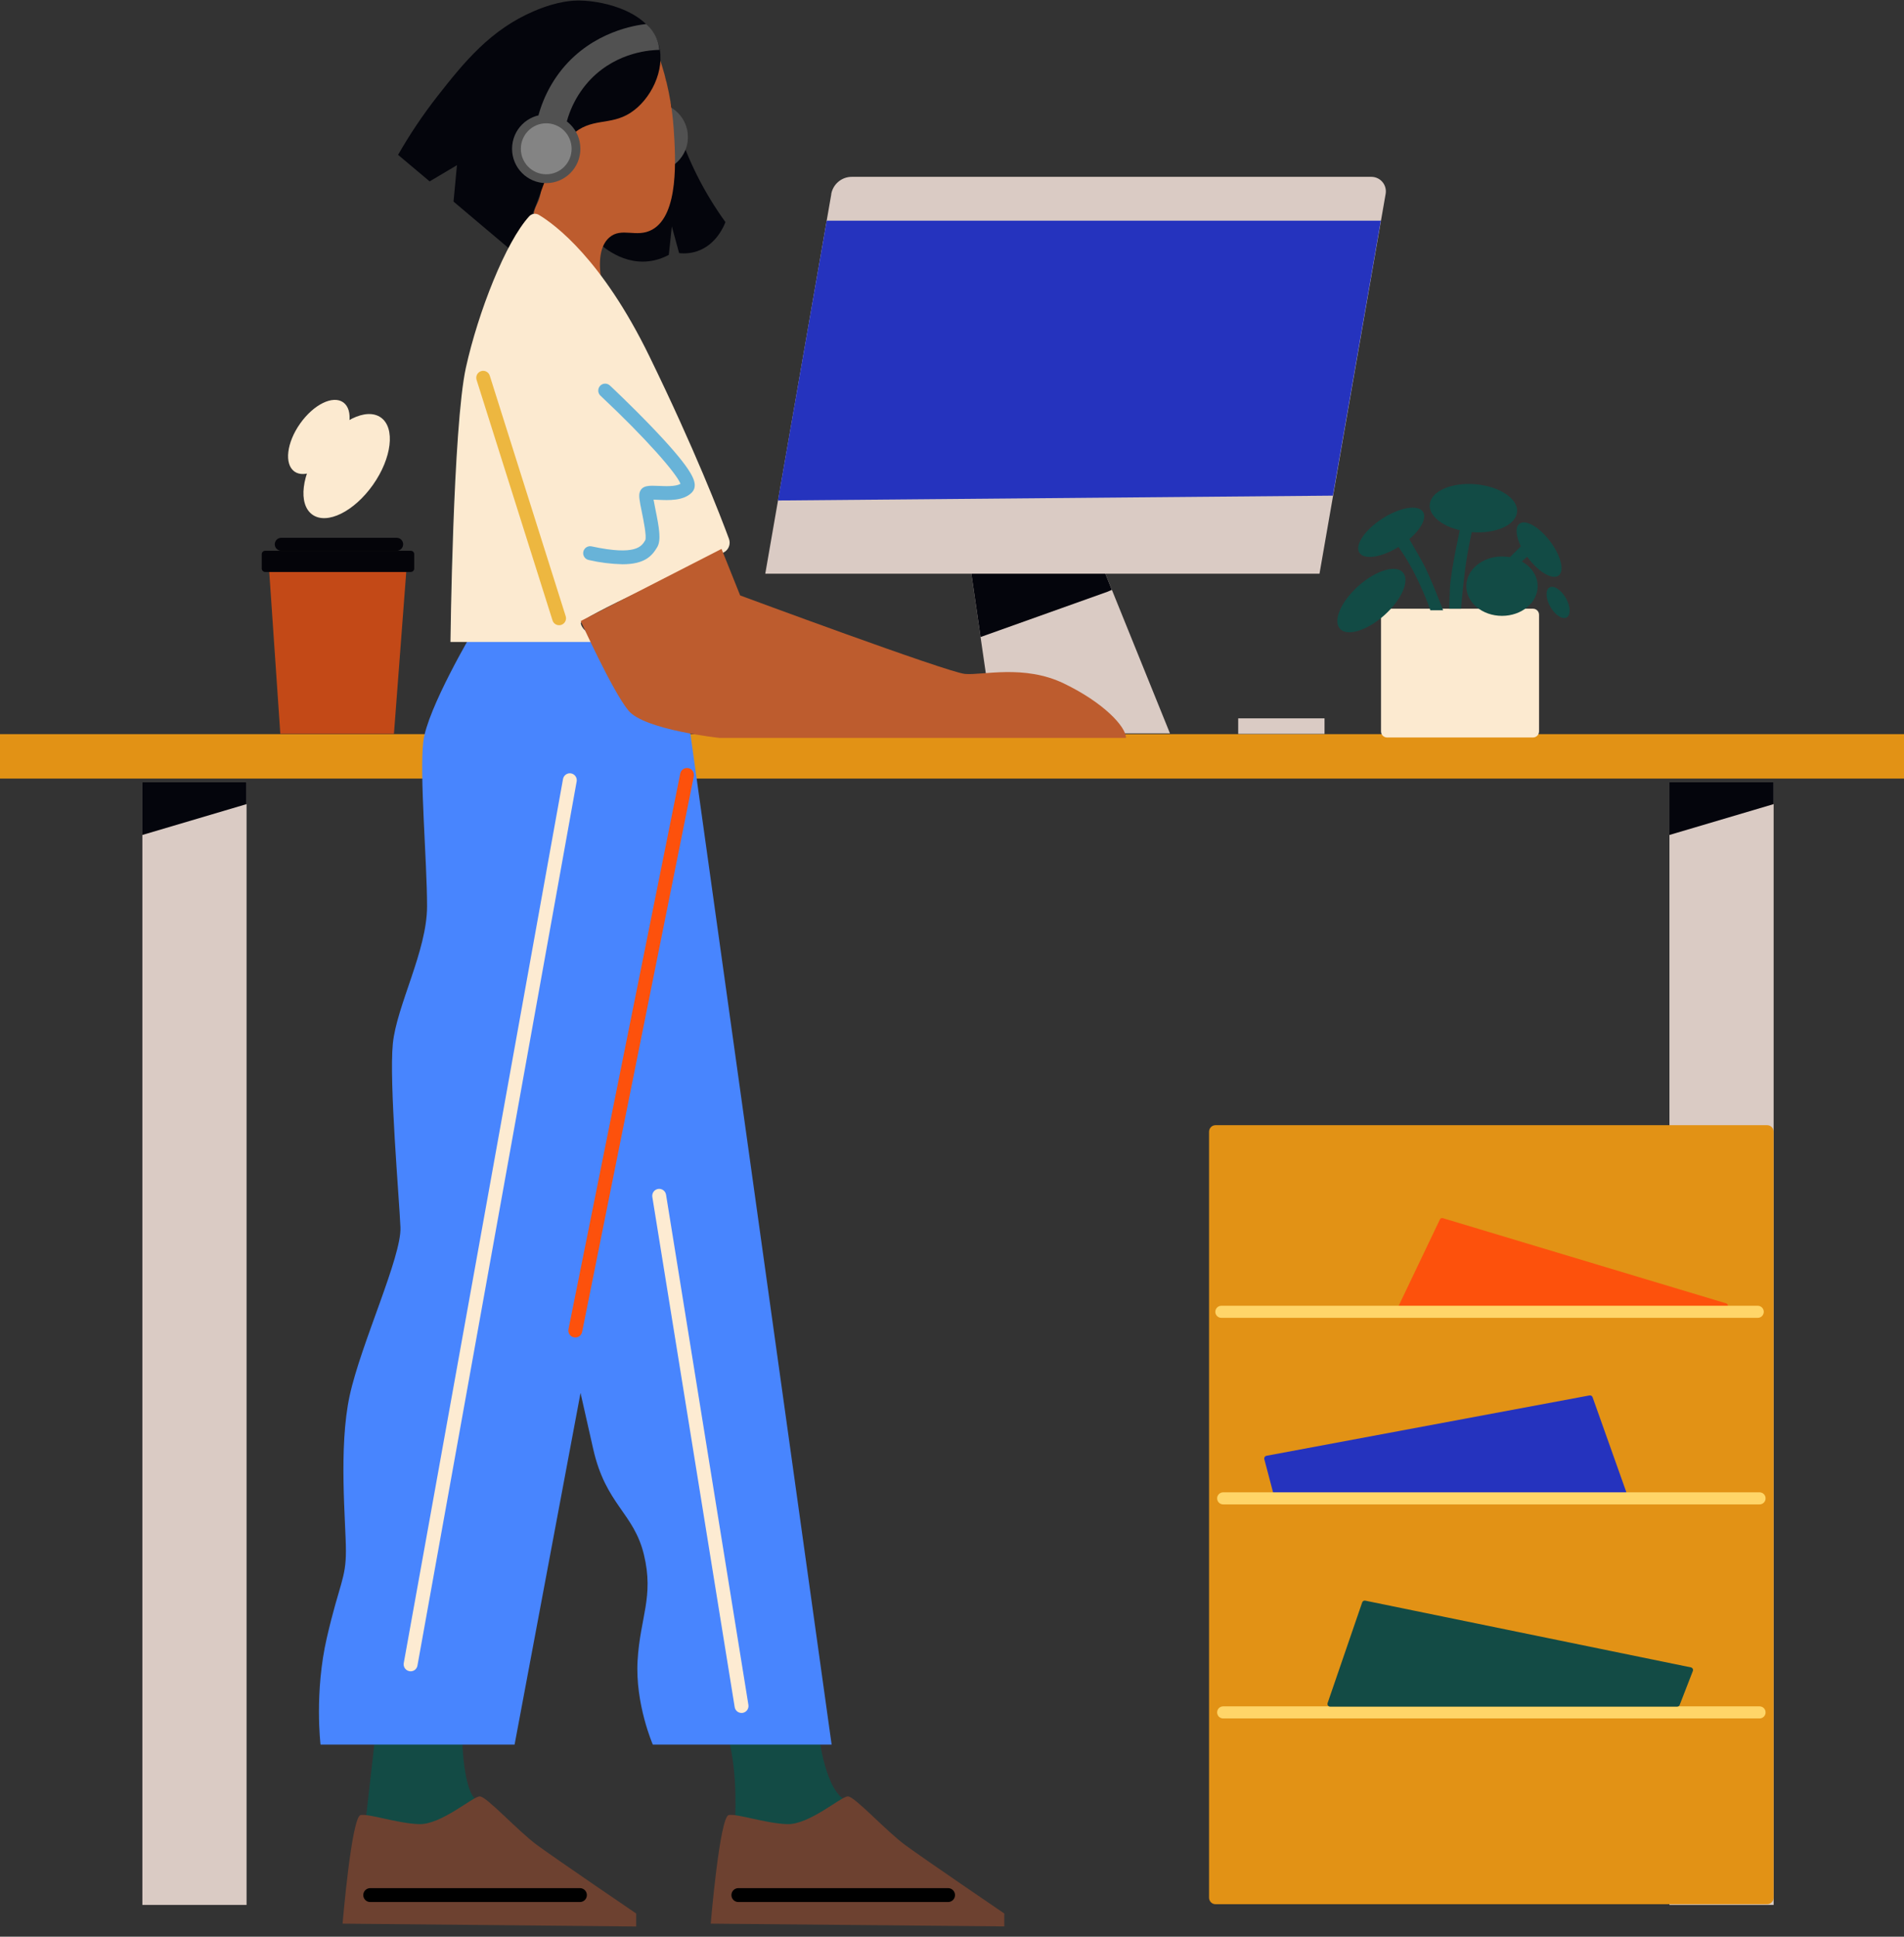 <svg width="176" height="179" viewBox="0 0 176 179" fill="none" xmlns="http://www.w3.org/2000/svg">
<rect x="0" y="0" width="176" height="179" fill="#333333" stroke="none"/>
<g clip-path="url(#clip0_6087_57300)">
<path d="M89.737 52.655L91.932 67.78H108.147L102.026 52.655H89.737Z" fill="#DACBC4"/>
<path d="M102.345 54.701L90.641 58.878L89.737 52.655H102.026L102.778 54.519L102.345 54.701Z" fill="#04050C"/>
<path d="M76.843 17.946L70.739 53.026H121.97L128.084 17.92C128.118 17.727 128.109 17.529 128.059 17.339C128.008 17.15 127.917 16.974 127.791 16.823C127.665 16.673 127.509 16.552 127.331 16.47C127.154 16.387 126.961 16.344 126.766 16.344H78.74C78.286 16.342 77.847 16.501 77.499 16.793C77.151 17.084 76.916 17.489 76.836 17.938L76.843 17.946Z" fill="#DACBC4"/>
<path d="M100.579 20.395H76.416L71.91 46.258L123.211 45.81L127.639 20.395H100.579Z" fill="#2533BE"/>
<path d="M176 67.852H0V71.96H176V67.852Z" fill="#E29215"/>
<path d="M122.436 66.394H114.455V67.829H122.436V66.394Z" fill="#DACBC4"/>
<path d="M22.792 72.299H13.161V176.062H22.792V72.299Z" fill="#DACBC4"/>
<path d="M22.792 74.32L13.161 77.172V72.299H22.792V74.32Z" fill="#04050C"/>
<path d="M163.949 72.299H154.318V176.062H163.949V72.299Z" fill="#DACBC4"/>
<path d="M163.949 74.32L154.318 77.172V72.299H163.949V74.32Z" fill="#04050C"/>
<path d="M42.697 159.383C42.697 159.383 42.621 165.597 44.125 166.423C45.629 167.248 39.002 169.131 39.002 169.131L33.803 168.242L34.707 160.295L42.697 159.383Z" fill="#134B45"/>
<path d="M75.623 159.769C75.623 159.769 76.075 164.915 77.959 166.279C77.959 166.279 76.225 168.247 73.665 168.929C71.106 169.611 67.94 168.398 67.94 168.398C67.94 168.398 68.241 163.937 67.337 160.75C66.433 157.564 75.624 159.766 75.624 159.766L75.623 159.769Z" fill="#134B45"/>
<path d="M62.688 59.733L76.873 161.244H60.344C60.344 161.244 58.703 157.471 58.937 153.472C59.172 149.473 60.461 147.585 59.524 143.697C58.587 139.809 56.006 139.103 54.834 133.922L53.663 128.74L47.567 161.244H29.63C29.63 161.244 29.044 156.416 30.216 151.353C31.389 146.289 31.975 145.936 31.975 143.343C31.975 140.751 31.271 133.805 32.326 128.976C33.381 124.147 37.132 116.14 37.016 113.431C36.9 110.723 35.961 100.006 36.312 96.472C36.662 92.938 39.476 87.887 39.476 83.759C39.476 79.63 38.772 71.625 39.125 68.561C39.479 65.497 43.814 58.205 43.814 58.205H62.333L62.685 59.737L62.688 59.733Z" fill="#4885FE"/>
<path d="M61.507 7.181C62.024 10.327 63.013 13.376 64.441 16.224C65.196 17.726 66.072 19.165 67.058 20.526C66.945 20.827 66.23 22.638 64.401 23.234C63.877 23.402 63.322 23.456 62.775 23.394C62.55 22.57 62.325 21.747 62.101 20.924C62.009 21.8 61.917 22.677 61.824 23.553C61.245 23.871 60.61 24.074 59.954 24.15C57.238 24.459 55.229 22.372 54.918 22.039C56.301 20.854 57.974 19.012 58.328 16.502C58.888 12.545 55.775 9.573 57.02 7.859C57.47 7.247 58.555 6.678 61.507 7.181Z" fill="#04050C"/>
<path d="M60.431 15.844C62.175 15.844 63.589 14.424 63.589 12.672C63.589 10.92 62.175 9.5 60.431 9.5C58.687 9.5 57.273 10.92 57.273 12.672C57.273 14.424 58.687 15.844 60.431 15.844Z" fill="#515151"/>
<path d="M55.597 25.994C55.367 24.603 55.304 22.852 56.312 21.959C57.45 20.954 58.839 22.022 60.278 21.228C62.796 19.848 62.446 14.504 62.279 11.974C62.127 9.665 61.665 7.387 60.906 5.202C59.975 4.63 56.138 2.424 51.878 3.697C50.926 3.979 47.728 4.849 46.894 7.501C46.694 8.139 46.496 9.069 46.661 10.005C46.826 10.94 50.117 17.047 49.992 17.78C49.779 18.964 49.348 19.023 49.326 20.011C49.264 22.506 52.631 24.587 55.597 25.994Z" fill="#BD5C2E"/>
<path d="M58.268 10.433C56.353 11.662 54.656 10.804 52.823 12.505C52.237 13.049 51.885 13.7 51.184 15.001C50.233 16.776 50.074 17.694 49.214 19.799C48.715 21.017 48.152 22.207 47.528 23.365L41.923 18.633C42.029 17.511 42.135 16.389 42.24 15.267L39.715 16.765L36.797 14.311C37.866 12.439 39.068 10.646 40.392 8.947C42.919 5.715 45.362 2.718 49.413 1.005C51.608 0.076 53.018 0.04 53.609 0.049C55.989 0.094 60.09 1.133 60.905 4.192C61.522 6.469 60.149 9.227 58.268 10.433Z" fill="#04050C"/>
<path d="M58.806 178.049V176.856C58.806 176.856 51.46 171.862 49.655 170.537C47.85 169.211 44.988 166.044 44.353 166.031C43.719 166.018 40.772 168.682 38.705 168.595C36.638 168.507 34.175 167.623 33.338 167.755C32.5 167.887 31.666 177.793 31.666 177.793L58.806 178.057V178.049Z" fill="#6D4130"/>
<path d="M55.28 59.331H41.64C41.64 59.331 41.867 39.424 43.067 33.976C44.203 28.843 46.742 22.366 48.923 19.987C49.035 19.866 49.185 19.788 49.347 19.766C49.51 19.743 49.675 19.777 49.816 19.863C51.261 20.728 55.64 23.93 60.021 32.917C64.238 41.567 66.581 47.631 67.385 49.806C67.473 50.047 67.468 50.312 67.369 50.549C67.27 50.785 67.086 50.975 66.854 51.081C63.813 52.454 53.689 57.064 53.689 57.583C53.689 58.195 55.275 59.325 55.275 59.325L55.28 59.331Z" fill="#FCEAD0"/>
<path d="M53.176 123.614C53.325 123.617 53.471 123.567 53.587 123.472C53.703 123.378 53.782 123.245 53.811 123.098L64.133 71.75C64.149 71.667 64.15 71.582 64.133 71.499C64.117 71.416 64.085 71.338 64.038 71.267C63.992 71.197 63.932 71.137 63.863 71.09C63.793 71.043 63.715 71.01 63.632 70.994C63.55 70.977 63.465 70.977 63.383 70.993C63.301 71.009 63.222 71.042 63.153 71.088C63.083 71.135 63.023 71.195 62.976 71.265C62.929 71.335 62.896 71.414 62.88 71.496L52.55 122.845C52.532 122.928 52.532 123.013 52.548 123.096C52.563 123.179 52.596 123.258 52.642 123.329C52.689 123.399 52.749 123.46 52.819 123.507C52.889 123.553 52.968 123.586 53.051 123.602C53.093 123.611 53.135 123.615 53.178 123.614H53.176Z" fill="#FD510C"/>
<path d="M37.954 154.47C38.105 154.472 38.252 154.42 38.368 154.323C38.484 154.226 38.562 154.09 38.588 153.941L53.304 72.228C53.319 72.145 53.317 72.059 53.3 71.977C53.282 71.894 53.248 71.816 53.2 71.747C53.103 71.607 52.955 71.511 52.788 71.481C52.621 71.45 52.449 71.488 52.31 71.585C52.17 71.682 52.075 71.831 52.044 71.998L37.322 153.711C37.293 153.879 37.33 154.052 37.427 154.192C37.523 154.332 37.671 154.427 37.838 154.459C37.876 154.465 37.915 154.469 37.954 154.47Z" fill="#FDEBD2"/>
<path d="M68.548 158.322C68.582 158.322 68.617 158.319 68.65 158.313C68.817 158.285 68.967 158.192 69.067 158.054C69.166 157.916 69.207 157.744 69.181 157.575L61.568 110.422C61.541 110.253 61.448 110.101 61.31 110.001C61.172 109.901 61 109.86 60.831 109.887C60.663 109.914 60.513 110.008 60.413 110.146C60.313 110.285 60.272 110.458 60.299 110.627L67.912 157.781C67.936 157.932 68.013 158.07 68.13 158.169C68.246 158.268 68.394 158.321 68.547 158.319L68.548 158.322Z" fill="#FDEBD2"/>
<path d="M51.679 57.785C51.745 57.786 51.81 57.776 51.873 57.757C51.953 57.732 52.028 57.691 52.093 57.637C52.157 57.583 52.21 57.517 52.249 57.441C52.288 57.366 52.312 57.284 52.319 57.2C52.325 57.116 52.316 57.031 52.29 56.95L45.273 34.722C45.248 34.641 45.207 34.567 45.153 34.502C45.099 34.438 45.032 34.384 44.958 34.345C44.883 34.306 44.802 34.283 44.718 34.275C44.635 34.268 44.55 34.277 44.47 34.303C44.39 34.328 44.316 34.369 44.252 34.423C44.187 34.478 44.134 34.544 44.096 34.619C44.057 34.694 44.033 34.776 44.026 34.86C44.019 34.944 44.028 35.029 44.053 35.109L51.072 57.338C51.112 57.468 51.193 57.582 51.303 57.663C51.413 57.744 51.546 57.786 51.682 57.785H51.679Z" fill="#EDB740"/>
<path d="M57.547 52.151C59.6 52.151 60.274 51.382 60.758 50.558C61.13 49.921 60.931 48.766 60.585 47.077C60.526 46.791 60.456 46.439 60.412 46.178C60.548 46.178 60.702 46.188 60.834 46.196C61.828 46.242 63.191 46.304 63.963 45.509C64.05 45.418 64.118 45.31 64.162 45.191C64.206 45.073 64.226 44.947 64.22 44.821C64.204 44.196 63.717 43.068 60.207 39.416C58.313 37.445 56.401 35.649 56.377 35.63C56.253 35.514 56.088 35.452 55.918 35.457C55.748 35.463 55.588 35.536 55.472 35.661C55.356 35.786 55.294 35.952 55.3 36.122C55.306 36.293 55.379 36.454 55.503 36.57C59.766 40.563 62.558 43.791 62.904 44.718C62.448 44.983 61.524 44.942 60.889 44.911C60.039 44.873 59.37 44.841 59.145 45.463C59.024 45.796 59.108 46.25 59.332 47.338C59.479 48.063 59.788 49.569 59.649 49.921C59.313 50.496 58.791 51.385 54.683 50.498C54.601 50.48 54.516 50.478 54.433 50.494C54.35 50.509 54.271 50.54 54.2 50.586C54.13 50.632 54.069 50.691 54.021 50.761C53.973 50.831 53.939 50.909 53.922 50.992C53.904 51.074 53.903 51.16 53.918 51.243C53.933 51.326 53.964 51.405 54.01 51.476C54.055 51.547 54.114 51.608 54.184 51.657C54.253 51.705 54.331 51.739 54.413 51.756C55.441 51.996 56.49 52.128 57.544 52.151H57.547Z" fill="#68B3D8"/>
<path d="M34.218 175.795H53.61C53.779 175.795 53.942 175.727 54.062 175.607C54.182 175.486 54.249 175.323 54.249 175.153C54.249 174.983 54.182 174.819 54.062 174.699C53.942 174.578 53.779 174.511 53.61 174.511H34.218C34.049 174.511 33.886 174.578 33.766 174.699C33.646 174.819 33.579 174.983 33.579 175.153C33.579 175.323 33.646 175.486 33.766 175.607C33.886 175.727 34.049 175.795 34.218 175.795Z" fill="black"/>
<path d="M92.835 178.049V176.856C92.835 176.856 85.49 171.862 83.687 170.537C81.883 169.211 79.017 166.044 78.383 166.031C77.748 166.018 74.803 168.682 72.735 168.595C70.666 168.507 68.205 167.623 67.367 167.755C66.53 167.887 65.697 177.793 65.697 177.793L92.835 178.049Z" fill="#6D4130"/>
<path d="M68.249 175.795H87.639C87.809 175.795 87.972 175.727 88.091 175.607C88.211 175.486 88.279 175.323 88.279 175.153C88.279 174.983 88.211 174.819 88.091 174.699C87.972 174.578 87.809 174.511 87.639 174.511H68.249C68.08 174.511 67.917 174.578 67.798 174.699C67.678 174.819 67.61 174.983 67.61 175.153C67.61 175.323 67.678 175.486 67.798 175.607C67.917 175.727 68.08 175.795 68.249 175.795Z" fill="black"/>
<path d="M53.689 57.395L66.695 50.732L68.419 55.034C68.419 55.034 87.574 62.139 89.196 62.287C90.819 62.435 94.651 61.393 98.337 63.168C102.023 64.943 104.083 67.164 104.083 68.201H66.507C66.507 68.201 59.581 67.462 58.101 65.685C56.621 63.909 53.681 57.4 53.681 57.4L53.689 57.395Z" fill="#BD5C2E"/>
<path d="M60.952 4.611C60.309 4.621 57.132 4.729 54.622 7.304C53.217 8.764 52.337 10.653 52.122 12.672L49.416 12.602C49.638 10.329 50.521 8.171 51.954 6.397C54.829 2.871 58.837 2.322 59.726 2.221C60.135 2.576 60.461 3.019 60.677 3.517C60.826 3.865 60.919 4.234 60.952 4.611Z" fill="#515151"/>
<path d="M50.491 16.924C52.235 16.924 53.649 15.504 53.649 13.752C53.649 12 52.235 10.58 50.491 10.58C48.747 10.58 47.333 12 47.333 13.752C47.333 15.504 48.747 16.924 50.491 16.924Z" fill="#515151"/>
<path d="M50.491 16.109C51.787 16.109 52.837 15.053 52.837 13.752C52.837 12.451 51.787 11.396 50.491 11.396C49.196 11.396 48.145 12.451 48.145 13.752C48.145 15.053 49.196 16.109 50.491 16.109Z" fill="#848484"/>
<path d="M163.348 103.996H112.363C112.031 103.996 111.762 104.266 111.762 104.599V175.393C111.762 175.727 112.031 175.997 112.363 175.997H163.348C163.68 175.997 163.949 175.727 163.949 175.393V104.599C163.949 104.266 163.68 103.996 163.348 103.996Z" fill="#E29215"/>
<path d="M162.65 158.827H113.063C112.916 158.827 112.775 158.768 112.67 158.664C112.566 158.559 112.508 158.417 112.508 158.27C112.508 158.122 112.566 157.98 112.67 157.875C112.775 157.771 112.916 157.712 113.063 157.712H162.65C162.798 157.712 162.939 157.771 163.043 157.875C163.147 157.98 163.205 158.122 163.205 158.27C163.205 158.417 163.147 158.559 163.043 158.664C162.939 158.768 162.798 158.827 162.65 158.827Z" fill="#FFD568"/>
<path d="M117.7 138.013L116.869 134.868C116.861 134.834 116.859 134.798 116.865 134.763C116.87 134.728 116.883 134.695 116.902 134.665C116.921 134.635 116.946 134.609 116.975 134.589C117.005 134.57 117.037 134.556 117.072 134.55L146.924 128.973C146.984 128.961 147.047 128.972 147.1 129.002C147.153 129.033 147.194 129.082 147.214 129.14L150.312 137.854C150.326 137.893 150.33 137.935 150.325 137.976C150.319 138.017 150.304 138.057 150.28 138.09C150.256 138.124 150.225 138.152 150.188 138.171C150.151 138.19 150.11 138.2 150.069 138.2H117.951C117.894 138.2 117.839 138.181 117.794 138.146C117.749 138.111 117.716 138.062 117.702 138.007L117.7 138.013Z" fill="#2533BE"/>
<path d="M129.182 120.912L133.098 112.711C133.122 112.661 133.162 112.621 133.213 112.599C133.263 112.577 133.32 112.574 133.373 112.59L159.56 120.463C159.613 120.479 159.657 120.514 159.686 120.56C159.715 120.607 159.727 120.662 159.719 120.717C159.712 120.771 159.685 120.821 159.645 120.857C159.604 120.894 159.552 120.915 159.497 120.917L129.398 121.245C129.359 121.245 129.32 121.235 129.286 121.217C129.252 121.198 129.223 121.171 129.202 121.138C129.18 121.105 129.168 121.067 129.166 121.027C129.163 120.988 129.17 120.949 129.187 120.914L129.182 120.912Z" fill="#FD510C"/>
<path d="M162.483 121.801H112.896C112.749 121.801 112.608 121.743 112.503 121.638C112.399 121.533 112.341 121.392 112.341 121.244C112.341 121.096 112.399 120.954 112.503 120.849C112.608 120.745 112.749 120.686 112.896 120.686H162.483C162.631 120.686 162.772 120.745 162.876 120.849C162.98 120.954 163.038 121.096 163.038 121.244C163.038 121.392 162.98 121.533 162.876 121.638C162.772 121.743 162.631 121.801 162.483 121.801Z" fill="#FFD568"/>
<path d="M122.721 157.403L125.917 148.099C125.937 148.043 125.977 147.995 126.029 147.966C126.081 147.937 126.142 147.928 126.2 147.94L156.301 154.108C156.337 154.115 156.37 154.13 156.399 154.152C156.428 154.173 156.452 154.201 156.469 154.233C156.486 154.265 156.497 154.3 156.499 154.336C156.501 154.372 156.495 154.409 156.482 154.442L155.264 157.578C155.246 157.625 155.214 157.665 155.173 157.694C155.131 157.722 155.082 157.737 155.032 157.737H122.954C122.914 157.737 122.876 157.728 122.841 157.709C122.806 157.691 122.775 157.665 122.753 157.633C122.73 157.601 122.715 157.563 122.709 157.524C122.703 157.485 122.706 157.445 122.719 157.408L122.721 157.403Z" fill="#134B45"/>
<path d="M162.65 139.044H113.063C112.916 139.044 112.775 138.985 112.67 138.881C112.566 138.776 112.508 138.634 112.508 138.486C112.508 138.338 112.566 138.197 112.67 138.092C112.775 137.987 112.916 137.929 113.063 137.929H162.65C162.798 137.929 162.939 137.987 163.043 138.092C163.147 138.197 163.205 138.338 163.205 138.486C163.205 138.634 163.147 138.776 163.043 138.881C162.939 138.985 162.798 139.044 162.65 139.044Z" fill="#FFD568"/>
<path d="M141.71 56.261H128.212C127.906 56.261 127.657 56.51 127.657 56.818V67.602C127.657 67.91 127.906 68.16 128.212 68.16H141.71C142.017 68.16 142.265 67.91 142.265 67.602V56.818C142.265 56.51 142.017 56.261 141.71 56.261Z" fill="#FCEAD0"/>
<path d="M127.964 56.86C129.573 55.425 130.342 53.655 129.681 52.907C129.02 52.16 127.18 52.718 125.571 54.154C123.962 55.59 123.193 57.359 123.854 58.107C124.515 58.854 126.355 58.296 127.964 56.86Z" fill="#124B45"/>
<path d="M129.408 50.472C131.034 49.43 131.99 48.014 131.542 47.31C131.095 46.606 129.415 46.881 127.789 47.923C126.163 48.966 125.207 50.382 125.655 51.086C126.102 51.789 127.782 51.515 129.408 50.472Z" fill="#124B45"/>
<path d="M140.234 47.309C140.336 46.088 138.611 44.945 136.382 44.757C134.153 44.569 132.263 45.407 132.16 46.628C132.058 47.85 133.783 48.992 136.012 49.18C138.242 49.368 140.132 48.531 140.234 47.309Z" fill="#124B45"/>
<path d="M144.076 53.192C144.636 52.765 144.28 51.346 143.28 50.024C142.28 48.702 141.016 47.976 140.456 48.404C139.895 48.831 140.252 50.25 141.252 51.572C142.252 52.894 143.516 53.62 144.076 53.192Z" fill="#124B45"/>
<path d="M142.139 54.177C142.139 55.692 140.662 56.921 138.84 56.921C137.017 56.921 135.539 55.691 135.539 54.177C135.539 52.663 137.016 51.433 138.84 51.433C140.664 51.433 142.139 52.662 142.139 54.177Z" fill="#124B45"/>
<path d="M144.824 57.064C145.217 56.835 145.178 56.031 144.737 55.267C144.296 54.504 143.621 54.07 143.228 54.299C142.836 54.528 142.875 55.332 143.316 56.095C143.756 56.859 144.432 57.292 144.824 57.064Z" fill="#124B45"/>
<path d="M129.068 50.271C129.805 51.276 130.447 52.347 130.986 53.471C131.906 55.383 132.216 56.406 132.216 56.406H133.398C133.398 56.406 132.172 53.219 131.591 52.15C131.011 51.081 130.12 49.573 130.12 49.573L129.066 50.271H129.068Z" fill="#124B45"/>
<path d="M135.049 48.522C135.049 48.522 134.097 52.654 134.023 54.457L133.956 56.261H135.049C135.049 56.261 135.317 53.092 135.629 51.301C135.942 49.51 136.196 48.524 136.196 48.524H135.049V48.522Z" fill="#124B45"/>
<path d="M140.8 50.272L139.396 51.678L140.489 52.061L141.492 51.167L140.8 50.272Z" fill="#124B45"/>
<path d="M24.889 52.864L25.912 67.825H36.415L37.552 52.864H24.889Z" fill="#C34917"/>
<path d="M37.971 50.904H24.513C24.337 50.904 24.194 51.047 24.194 51.224V52.543C24.194 52.72 24.337 52.864 24.513 52.864H37.971C38.147 52.864 38.29 52.72 38.29 52.543V51.224C38.29 51.047 38.147 50.904 37.971 50.904Z" fill="#040409"/>
<path d="M25.996 49.706H36.67C36.828 49.706 36.98 49.769 37.092 49.881C37.204 49.993 37.267 50.146 37.267 50.305C37.267 50.464 37.204 50.616 37.092 50.728C36.98 50.841 36.828 50.904 36.67 50.904H25.996C25.838 50.904 25.686 50.841 25.574 50.728C25.462 50.616 25.399 50.464 25.399 50.305C25.399 50.146 25.462 49.993 25.574 49.881C25.686 49.769 25.838 49.706 25.996 49.706Z" fill="#040409"/>
<path d="M34.475 44.812C36.224 42.334 36.553 39.549 35.21 38.592C33.866 37.635 31.359 38.868 29.61 41.346C27.861 43.824 27.532 46.609 28.876 47.566C30.219 48.523 32.726 47.29 34.475 44.812Z" fill="#FCEAD0"/>
<path d="M31.205 41.619C32.451 39.854 32.685 37.87 31.729 37.189C30.772 36.507 28.986 37.386 27.74 39.151C26.494 40.916 26.26 42.899 27.217 43.581C28.174 44.262 29.959 43.384 31.205 41.619Z" fill="#FCEAD0"/>
</g>
<defs>
<clipPath id="clip0_6087_57300">
<rect width="176" height="178" fill="white" transform="translate(0 0.049)"/>
</clipPath>
</defs>
</svg>

